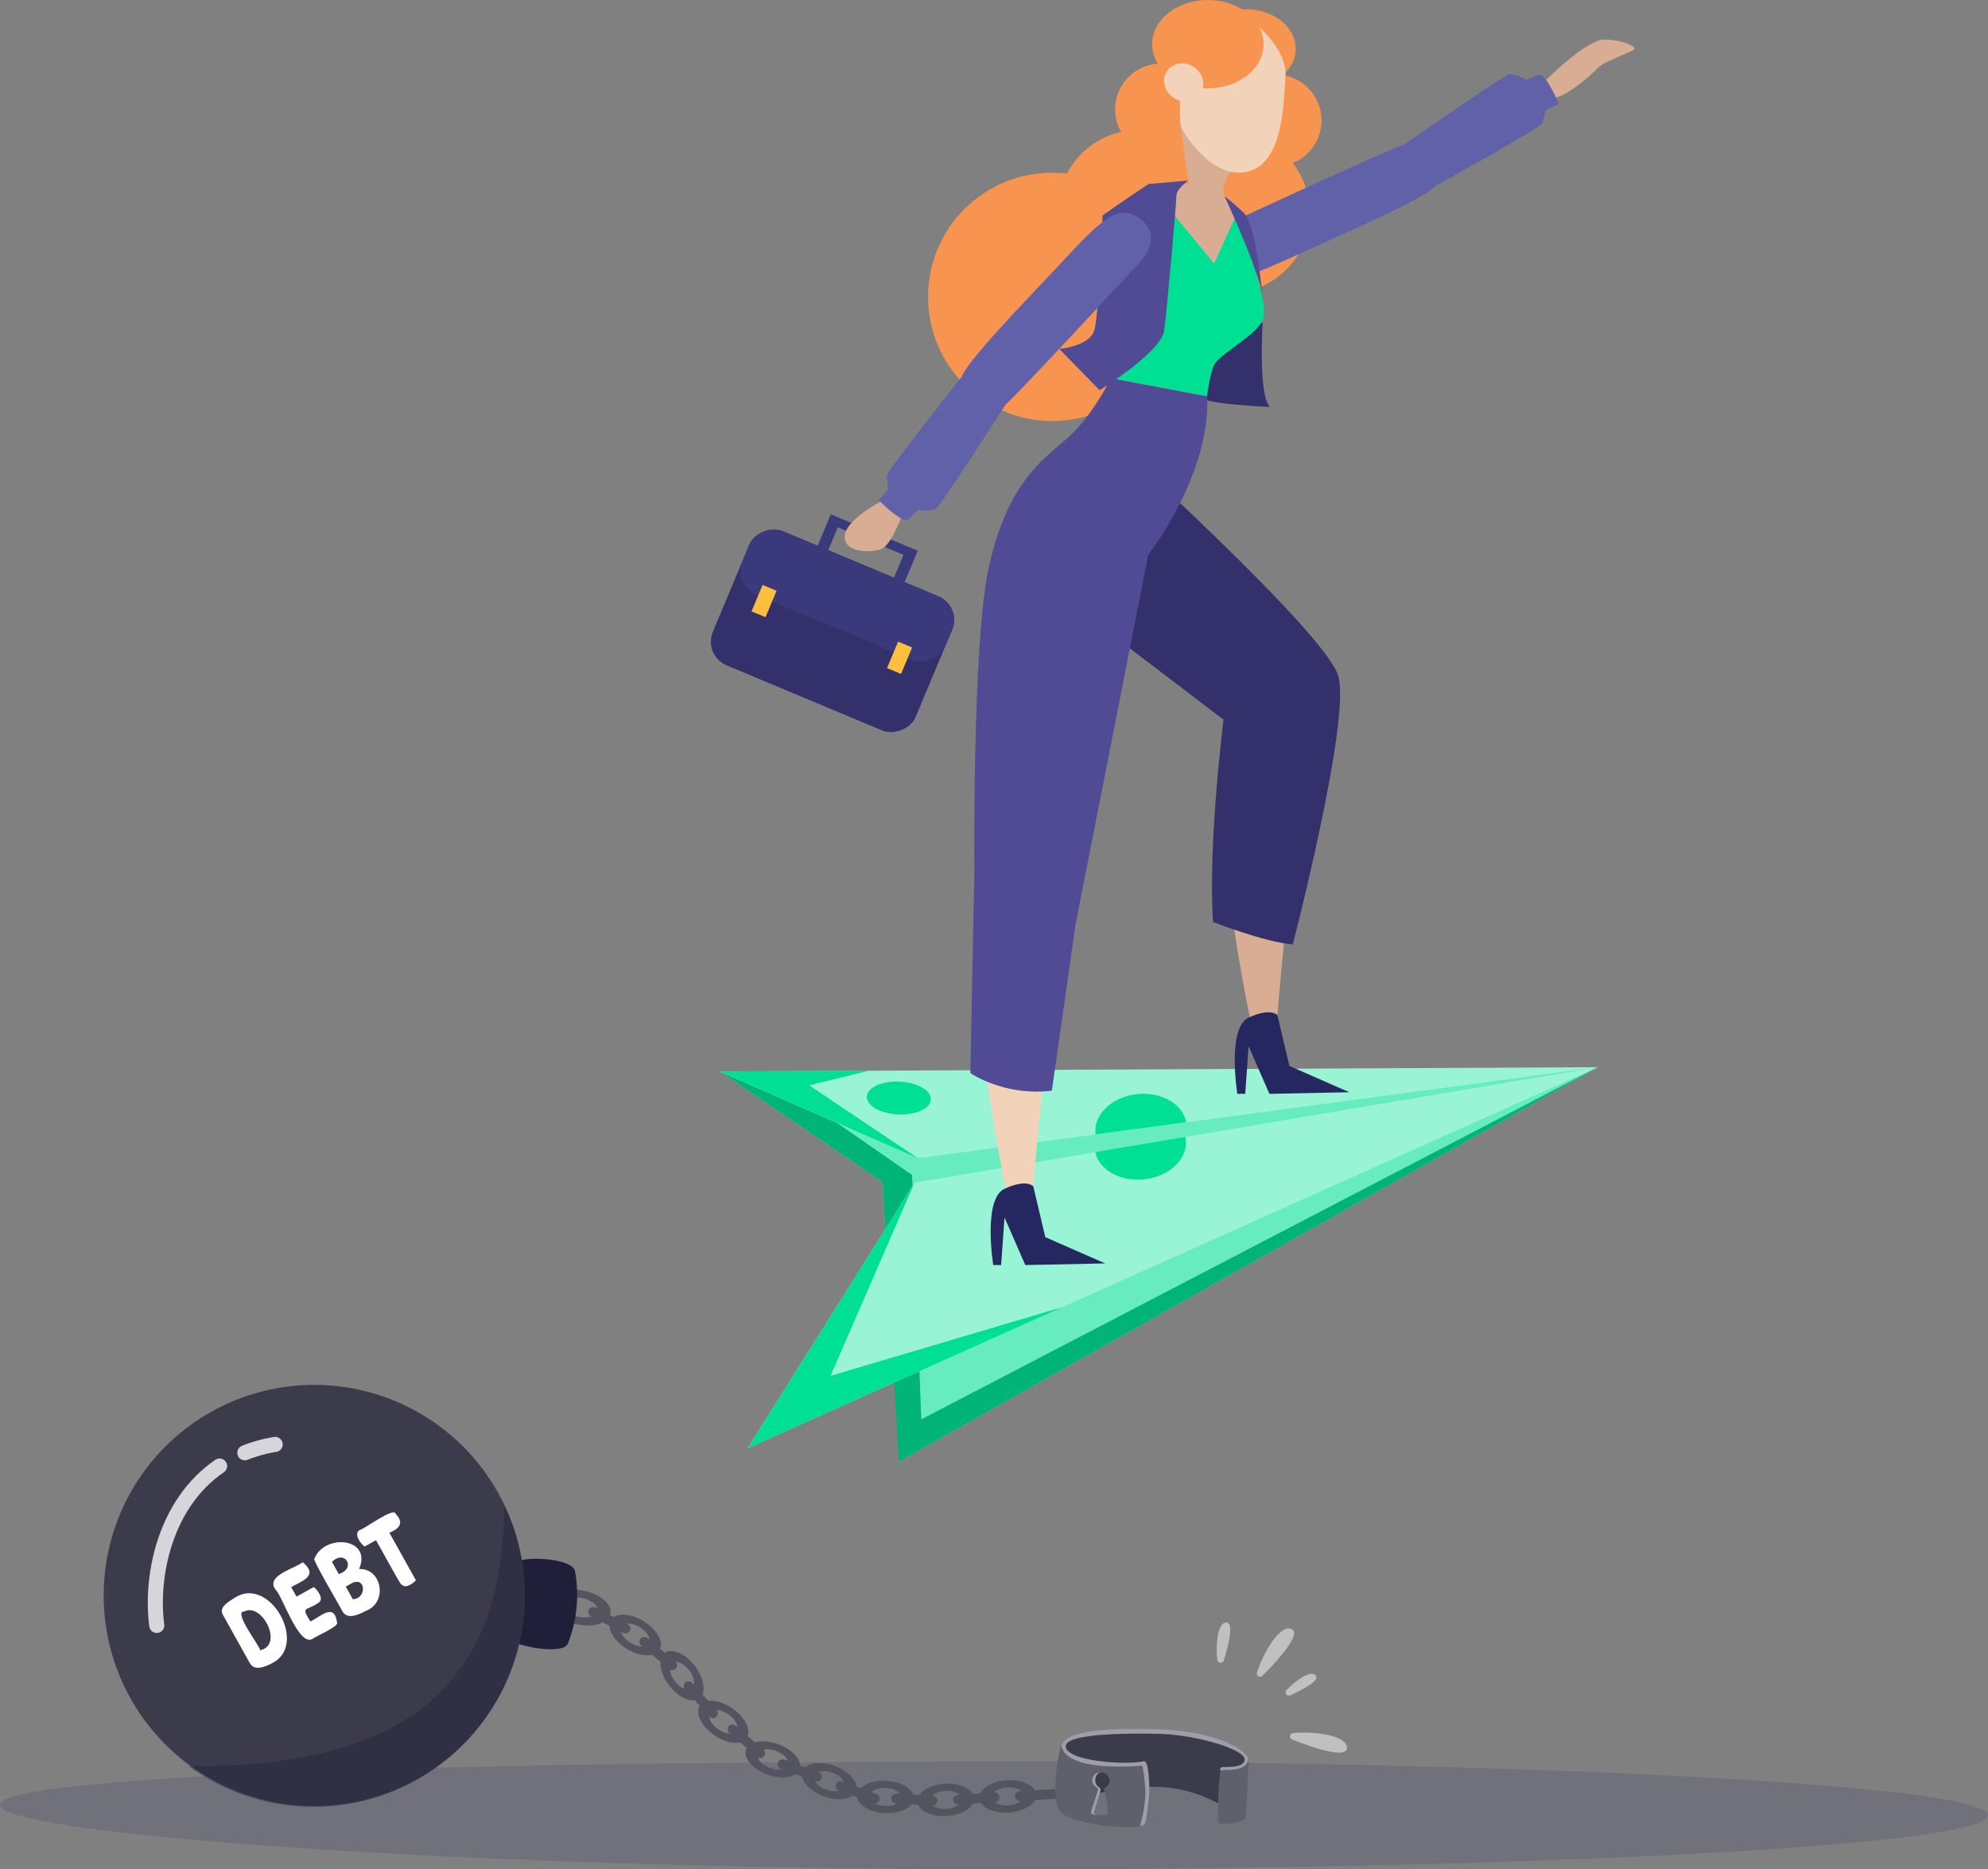 <svg xmlns="http://www.w3.org/2000/svg" viewBox="0 0 923.07 867.77"><rect x="0" y="0" width="923.07" height="867.77" fill="#808080" stroke="none"/><defs><style>.cls-1{isolation:isolate;}.cls-2{fill:#66ecbf;}.cls-3{fill:#00b377;}.cls-4{fill:#99f3d5;}.cls-5{fill:#00e095;}.cls-6{fill:#d9ad93;}.cls-16,.cls-7{fill:#33306c;}.cls-8{fill:#f79450;}.cls-9{fill:#6161aa;}.cls-10{fill:#f2d2b8;}.cls-11{fill:#fc8876;}.cls-12{fill:#252860;}.cls-13{fill:#504b94;}.cls-14{fill:#39397c;}.cls-15{fill:#fcbf3f;}.cls-16{mix-blend-mode:multiply;opacity:0.19;}.cls-17{fill:#545460;}.cls-18,.cls-20{fill:#1f1f39;}.cls-19{fill:#3b3b4c;}.cls-20{opacity:0.35;}.cls-21{fill:none;stroke:#fff;stroke-linecap:round;stroke-linejoin:round;stroke-width:7px;opacity:0.79;}.cls-22{fill:#9e9ea8;}.cls-23{fill:#60606d;}.cls-24{fill:#fff;}.cls-25{opacity:0.5;}</style></defs><g class="cls-1"><g id="Layer_2" data-name="Layer 2"><g id="Layer_1-2" data-name="Layer 1"><polygon class="cls-2" points="741.86 495.45 417.33 678.58 417.33 625.36 741.86 495.45"/><polygon class="cls-2" points="334.25 497.4 430.12 524.79 741.86 495.45 429.33 570.58 411.82 583.88 409.77 548.66 334.25 497.4"/><polygon class="cls-3" points="388.4 521.14 423.47 545.48 427.77 658.95 741.86 495.45 417.33 678.58 409.77 548.66 334.25 497.4 388.4 521.14"/><polygon class="cls-4" points="741.86 495.45 347.16 672.32 424.64 549.06 508.58 534.87 550.35 527.81 741.86 495.45"/><polygon class="cls-4" points="741.86 495.45 550.73 521.04 508.69 526.67 426.2 537.71 334.25 497.4 741.86 495.45"/><polygon class="cls-5" points="403.38 497.07 375.73 503.87 426.2 537.71 334.25 497.4 403.38 497.07"/><polygon class="cls-5" points="424.64 549.06 385.64 638.74 493.31 606.82 347.16 672.32 424.64 549.06"/><path class="cls-5" d="M402.48,509.07c.2-4.21,7-7.31,15.21-6.93s14.69,4.1,14.5,8.31-7,7.31-15.21,6.93S402.28,513.28,402.48,509.07Z"/><path class="cls-5" d="M550.73,521l-42,5.63c0-.17-.05-.33-.07-.5-.89-8.88,7.84-17,19.5-18.21C539.4,506.83,549.29,512.63,550.73,521Z"/><path class="cls-5" d="M531.1,547.5c-11.07,1.12-20.8-4.46-22.52-12.63l41.77-7.06a10.53,10.53,0,0,1,.25,1.49C551.49,538.17,542.77,546.33,531.1,547.5Z"/><path class="cls-6" d="M715.74,39.29S736.28,18,745.28,18.36s13.69,3,13.69,4.25-14.28,5.72-17.21,9.05-14,12.6-19.31,13.64S715.74,39.29,715.74,39.29Z"/><path class="cls-7" d="M586.26,149.83s-2.13,35.15,3.61,39.1c0,0-32.09-1.24-32.61-4.91S560,153,586.26,149.83Z"/><circle class="cls-8" cx="539.13" cy="50.78" r="21.36" transform="translate(-0.92 90.67) rotate(-9.6)"/><circle class="cls-8" cx="528.62" cy="97.65" r="37.32" transform="translate(50.87 344.09) rotate(-37.75)"/><circle class="cls-8" cx="570.89" cy="98.74" r="37.32" transform="translate(-7.28 136.02) rotate(-13.5)"/><circle class="cls-8" cx="488.57" cy="137.83" r="57.65" transform="translate(45.64 385.84) rotate(-45)"/><path class="cls-6" d="M593.06,472l.06-.73c.83-10.09,10.17-121.59,19.19-137,9.45-16.17-14.74-37.09-34-12.64,0,0-4.25,18-9.14,46.34s11.49,106,11.49,106S587.38,481.55,593.06,472Z"/><path class="cls-7" d="M508.86,289l59.26,45.11s-7.3,57.39-4.87,93.92c0,0,24,9.38,37,10.43,0,0,27.13-104.35,21.13-124.7S513.5,201.65,513.5,201.65L526,240.72Z"/><path class="cls-9" d="M573.14,102.48s-.38.13-1,.38c-3.77,1.49-16.35,7.43-11,18.63,6.27,13.1,18.6,7.11,43.28-4.15s64.06-27.95,63.11-32.9-10.44-18.31-13.73-18.06S573.14,102.48,573.14,102.48Z"/><path class="cls-9" d="M714.86,34.71,708.58,37s-5.09-3.05-8.08-2.38-48,32.12-48,32.12l14,19.61s49-27.09,49.62-29.25,1.67-5.92,1.67-5.92l5.92-2.9S718.73,35.38,714.86,34.71Z"/><ellipse class="cls-8" cx="578.54" cy="22.61" rx="23.1" ry="18.31"/><circle class="cls-8" cx="592.25" cy="55.91" r="21.36"/><path class="cls-6" d="M575.41,74.29s-9.95,11.07-6.78,16.95a29.56,29.56,0,0,0,6.58,8.61l-12,26.05L535,87.62l16.95-2.26-3.84-27.8Z"/><path class="cls-5" d="M578.54,112.49s10,27.12,8.17,34.92-21,17-23.1,22.37S560.49,184,560.49,184l-44.75-8.47s2.37-20,2-27.29c-.25-5.41-3.86-28.42-5.7-40a9.86,9.86,0,0,1,4.76-10.07L535,87.62l28.76,34.73,11.7-25.8Z"/><path class="cls-10" d="M479.71,551.49l.06-.73c.83-10.1,10.18-121.6,19.2-137,9.45-16.16-14.74-37.09-34-12.63,0,0-4.25,18-9.14,46.34s11.49,106,11.49,106S474,561,479.71,551.49Z"/><path class="cls-11" d="M528.62,227.08,490.4,429.15l-31.28-14.91s.67-134.94,8.13-159,26.62-45.43,26.62-45.43Z"/><path class="cls-12" d="M479.77,550.76l5.58,23.59,27.78,12.19-37.06.76-9.66-22.08-1.56,22.08h-3.66s-5-30.72,5.29-35.43S479.77,550.76,479.77,550.76Z"/><path class="cls-12" d="M593.12,471.27l5.57,23.59,27.78,12.2-37.05.76-9.67-22.08-1.56,22.08h-3.66s-5-30.72,5.29-35.43S593.12,471.27,593.12,471.27Z"/><path class="cls-10" d="M582.44,10.52s15.35,12.23,14.44,24.89-.9,40.23-17.63,44.3-31.19-19.44-31.19-22.15S543.11,7.81,582.44,10.52Z"/><ellipse class="cls-8" cx="560.83" cy="20.51" rx="25.88" ry="20.51"/><ellipse class="cls-10" cx="549.63" cy="38.24" rx="8.56" ry="9.36" transform="translate(211.79 473.46) rotate(-56.16)"/><path class="cls-6" d="M560.49,184l-6.89,33.37-31.66,38L471.23,244.8s8.26-23.82,22.64-35,21.87-34.24,21.87-34.24Z"/><path class="cls-13" d="M450.55,498.15S466,509,488.39,506.37l11-77.22,33.78-171.59s29-37,27.33-73.54l-44.75-8.47s-8.6,18.49-21.87,29.38-27,23.42-34.75,58.37-6.69,140.87-6.69,140.87Z"/><path class="cls-13" d="M551.69,83.81s-5.54,4-5.47,7-4.35,52.78-5.66,62.7-30,27.65-30,27.65L491.85,162s14.28-1.16,16.36-9S511.94,100,511.94,100,532.85,85.4,533.58,85.4,551.69,83.81,551.69,83.81Z"/><path class="cls-9" d="M526.57,124.61s.31-.26.8-.74c2.92-2.82,12.29-13.11,3.06-21.41-10.8-9.72-19.91.52-38.42,20.35s-48.55,50.28-45.79,54.5,16.65,12.93,19.59,11.45S526.57,124.61,526.57,124.61Z"/><path class="cls-13" d="M568.63,91.24s17.73,37.93,17.63,47.8c0,0-2.71-34.52-8.81-40.3S568.63,91.24,568.63,91.24Z"/><rect class="cls-7" x="352.77" y="241.79" width="67.53" height="102.13" rx="11.85" transform="translate(-32.84 536.36) rotate(-67.29)"/><rect class="cls-14" x="377.44" y="225.37" width="31.92" height="102.13" rx="11.85" transform="translate(-13.47 532.62) rotate(-67.29)"/><rect class="cls-15" x="351.25" y="272.4" width="7.04" height="13.3" transform="translate(135.23 -115.33) rotate(22.71)"/><rect class="cls-15" x="414.17" y="298.73" width="7.04" height="13.3" transform="translate(150.28 -137.58) rotate(22.71)"/><polygon class="cls-14" points="426.13 255.68 420.02 270.27 415.09 268.2 419.53 257.59 389.02 244.82 384.58 255.44 379.65 253.38 385.76 238.78 426.13 255.68"/><path class="cls-6" d="M415,229.74s-21.33,9.66-22.69,18.57,13.74,8.45,17.57,6.22,7.66-12,9.71-17S415,229.74,415,229.74Z"/><path class="cls-9" d="M421.44,241.34l4.92-4.54s5.87.88,8.38-.89,32.12-48,32.12-48L446.4,175.13s-34.93,43.73-34.7,46,.71,6.11.71,6.11l-4.36,4.94S417.61,242.2,421.44,241.34Z"/><path class="cls-16" d="M0,837.91c0,13.82,217.78,29.86,468.72,29.86s454.35-11.2,454.35-25-203.42-25-454.35-25S0,824.09,0,837.91Z"/><path class="cls-17" d="M324.72,788.44c3.29-2.53,2.34-9.27-2.11-15.07s-10.74-8.45-14-5.92-2.34,9.28,2.12,15.07S321.44,791,324.72,788.44Zm-12.59-16.38c1.84-1.41,5.36.07,7.86,3.32s3,7,1.18,8.44-5.35-.06-7.85-3.31S310.29,773.48,312.13,772.06Z"/><path class="cls-17" d="M346.68,806.91c2.38-3.4-.55-9.55-6.55-13.74s-12.78-4.82-15.15-1.42.55,9.55,6.55,13.74S344.31,810.31,346.68,806.91Zm-16.93-11.83c1.33-1.9,5.13-1.55,8.49.8s5,5.79,3.67,7.7-5.13,1.54-8.49-.8S328.42,797,329.75,795.08Z"/><path class="cls-17" d="M371.27,821.36c1.43-3.89-3-9.09-9.83-11.61s-13.59-1.41-15,2.48,3,9.1,9.84,11.62S369.85,825.25,371.27,821.36Zm-19.39-7.12c.8-2.18,4.57-2.81,8.42-1.4s6.31,4.33,5.51,6.51-4.57,2.81-8.41,1.39S351.08,816.42,351.88,814.24Z"/><path class="cls-17" d="M397.46,831.47c1.43-3.89-3-9.09-9.83-11.61s-13.59-1.41-15,2.48,3,9.09,9.84,11.61S396,835.36,397.46,831.47Zm-19.39-7.12c.8-2.18,4.57-2.81,8.42-1.4s6.31,4.33,5.51,6.51-4.57,2.8-8.41,1.39S377.27,826.53,378.07,824.35Z"/><path class="cls-17" d="M306.23,766c2.17-3.54-1.12-9.5-7.35-13.33s-13-4.07-15.21-.54,1.12,9.5,7.35,13.33S304.06,769.51,306.23,766Zm-17.6-10.82c1.22-2,5-1.85,8.53.3s5.32,5.49,4.11,7.47-5,1.84-8.52-.3S287.41,757.14,288.63,755.16Z"/><path class="cls-17" d="M283.41,749.14c.89-4.29-4.53-9-12.11-10.61s-14.43.66-15.32,5,4.53,9,12.11,10.61S282.53,753.44,283.41,749.14ZM262,744.73c.49-2.41,4.34-3.66,8.59-2.78s7.27,3.54,6.78,5.95-4.34,3.65-8.58,2.77S261.51,747.13,262,744.73Z"/><rect class="cls-17" x="303.37" y="756.88" width="4.5" height="21.53" rx="2.25" transform="translate(1089.03 1030.26) rotate(130.24)"/><rect class="cls-17" x="323.1" y="778.33" width="4.5" height="21.53" rx="2.25" transform="translate(1093.53 1161.16) rotate(138.25)"/><rect class="cls-17" x="344.28" y="797.64" width="4.5" height="21.53" rx="2.25" transform="translate(1184.65 1075.17) rotate(130.86)"/><rect class="cls-17" x="369.09" y="811.19" width="4.5" height="21.53" rx="2.25" transform="translate(1270.95 756.94) rotate(110.18)"/><rect class="cls-17" x="395.97" y="821.3" width="4.5" height="21.53" rx="2.25" transform="translate(1316.58 745.31) rotate(110.18)"/><path class="cls-17" d="M424.35,835c.23-4.14-5.49-7.83-12.79-8.25s-13.41,2.61-13.65,6.74,5.49,7.84,12.79,8.25S424.11,839.1,424.35,835Zm-20.63-1.17c.13-2.32,3.56-4,7.65-3.79s7.29,2.31,7.16,4.63-3.55,4-7.64,3.77S403.59,836.1,403.72,833.79Z"/><path class="cls-17" d="M452.38,834.75c-.26-4.14-6.39-7.12-13.69-6.65s-13,4.2-12.73,8.33,6.39,7.12,13.69,6.65S452.64,838.88,452.38,834.75Zm-20.62,1.31c-.14-2.32,3.05-4.41,7.14-4.67s7.52,1.41,7.67,3.73-3,4.4-7.13,4.67S431.91,838.38,431.76,836.06Z"/><rect class="cls-17" x="422.34" y="824.75" width="4.5" height="21.53" rx="2.25" transform="translate(1282.99 459.35) rotate(93.28)"/><rect class="cls-17" x="451.07" y="824.22" width="4.5" height="21.53" rx="2.25" transform="translate(1257.9 329.67) rotate(86.37)"/><path class="cls-17" d="M481.1,833.14c-.27-4.14-6.39-7.12-13.69-6.65s-13,4.2-12.74,8.33,6.4,7.12,13.69,6.66S481.36,837.27,481.1,833.14Zm-20.62,1.31c-.15-2.31,3-4.41,7.14-4.67s7.52,1.41,7.67,3.73-3.05,4.41-7.14,4.67S460.63,836.77,460.48,834.45Z"/><rect class="cls-17" x="479.78" y="822.61" width="4.5" height="21.53" rx="2.25" transform="translate(1283.19 299.51) rotate(86.37)"/><rect class="cls-17" x="280.66" y="741.35" width="4.5" height="21.53" rx="2.25" transform="translate(1080.79 847.55) rotate(117.43)"/><path class="cls-18" d="M263.7,763a61.79,61.79,0,0,0,3.3-33.53c-1.06-6.2-25.23-7.71-29.72-3.19-9.49,9.55-38,9.51-38,9.51l-.38,3.89-.38,3.89s26.57,3.92,34,15.14C236.05,764,261.45,768.85,263.7,763Z"/><path class="cls-19" d="M241.41,761.68a97.77,97.77,0,1,1,.2-41A98.13,98.13,0,0,1,241.41,761.68Z"/><path class="cls-20" d="M241.41,761.68A98.18,98.18,0,0,1,87.33,819.8c132.08,1.82,145.56-68.16,146.89-120.42q2.07,4.11,3.76,8.45a97.77,97.77,0,0,1,3.43,53.85Z"/><path class="cls-21" d="M113.69,674.45a68.13,68.13,0,0,1,14.07-3.88"/><path class="cls-21" d="M72.79,754.61c-3-22.53,3.56-56.49,29.17-74"/><path class="cls-19" d="M536.19,845.63c.43.31.58.49.38.46S536.3,845.91,536.19,845.63Z"/><path class="cls-19" d="M578.42,819a5.68,5.68,0,0,0-2,2.42c-2.86,5.77-2.33,18.52-.9,22-4-2.94-18.37-13.25-37.52-13.82-26.88-.8-43.12,8.62-43.12,8.62.8-9.16-2.32-19.73-2.33-25.56a10,10,0,0,1,.12-1.75c1.38-6.75,17.93-8.37,44.95-7.85C566.29,803.57,584.9,815.15,578.42,819Z"/><path class="cls-22" d="M579.75,817.36c-.25,2.11-2.8,3-3.34,4.07-2.92.75-9.71.75-9.71.75s-.42-1.1.32-1.65,11.12.83,10.85-3.86-23.07-11.49-40.72-11.77c-37.87-.59-42.1,3.4-42.28,5.61-.55,6.62,24.79,9,35.36,7.33,2.27-.36,1,.12.76,1.86s-2.66,3.12-2.66,3.12l-32.27-4.13-3.52-6.07a10,10,0,0,1,.12-1.75c1.38-6.75,17.71-8.91,44.72-8.08C565.92,803.66,580.26,813.17,579.75,817.36Z"/><path class="cls-23" d="M531,819.7c-2.21,0-35.36,3.48-38.18-9.13-.41-1.86-5.39,23.47-1,29.81s30.43,9.24,37.83,7.2C533.87,846.43,534.3,819.7,531,819.7Zm-15.78,7.19c-.17,2.33-2.73,3.31-2.51,3.63s2.59,12.12,1.23,12.1a36.67,36.67,0,0,1-4.59,0c-.76-.11-1.31-.32-1.38-.74-.25-1.42,3.47-10.66,3-11.45s-2.59-1.39-2.44-4,1.54-3.68,3.11-3.63h.1C513.71,823,515.31,825.37,515.21,826.89Z"/><path class="cls-23" d="M579.75,817c-1.93,6.61-12.64,3.86-13,5.14-.76,2.37-1.93,23.72-.55,24.41s11.58-.42,12.13-2.62S579.75,817,579.75,817Z"/><path class="cls-22" d="M530.23,819.7c.55.21,1.69,9.42,1.59,13a60.81,60.81,0,0,1-2.35,14.48c-.27.92,1.68.23,2.14-.69.63-1.27,1.86-10.41,2-14.07s-.21-14.33-2.14-14.68S530.23,819.7,530.23,819.7Z"/><path class="cls-22" d="M508,841.88c.07.42.62.63,1.38.74-1.4-.06-2.62-.27-2.73-.85-.27-1.42,3.6-10.61,3.08-11.4s-2.73-1.28-2.57-3.87,1.87-3.82,4.32-3.68h.17c-1.57-.05-3,1.09-3.11,3.63s1.95,3.18,2.44,4S507.71,840.46,508,841.88Z"/><path class="cls-24" d="M126.63,772c-3.21,1.64-8.48,4.22-10.77-.14L103.4,749.5c-1.9-3.65,3.46-6.27,5.83-7.89C125.24,731.56,143.17,763.27,126.63,772Zm-5.88-5.87c11.13-2.29,1-22.32-7.33-18C107.86,748,121.11,764.75,120.75,766.1Z"/><path class="cls-24" d="M128,738.05c-5.12-6.59,9.44-10,12.52-12.81,7.67,6.3-.24,8.69-5.32,11.56l2.48,4.44,8-4.45c1.88,1.44,4.94,5.62,2.18,7.32-5.69,3.93-8.34,1.42-3.73,8.66,4.79-2.24,11.15-9.06,12.41.69.36,1.9-10.46,6.44-11.46,7.43C138.63,764.51,131.11,740.86,128,738.05Z"/><path class="cls-24" d="M169.86,747.86c-3.25,1.65-8.6,4.39-11,0-.16-.76-13.85-23.78-12.91-24.12,4.52-11.89,27-10,20.8,4.67C177.39,728,180.19,744,169.86,747.86Zm-12.58-17.12c8.29-2.45,3-11.68-3.14-5.64Zm6.51,11.67c6.44,0,6.33-10.62-.35-7.46l-2.9,1.62Z"/><path class="cls-24" d="M169.27,718c-2-1.51-5.17-5.9-2.25-7.71,1.16.25,16.22-11.09,16.72-7.44,4.17,4.31,1.44,6.93-2.94,8.72l12.32,22.1c-1.61,1.58-4.77,4.1-6.85,1.81-.51,0-11.1-19.55-11.68-20.44Z"/><g class="cls-25"><path class="cls-24" d="M568.25,770.83a1.54,1.54,0,0,1-3-.28c-.92-8.12.35-17.57,4.33-17.29C573,753.5,570.32,764.05,568.25,770.83Z"/><path class="cls-24" d="M600.07,807.57a1.53,1.53,0,0,1,.44-3c11.33-1,25.65,1.57,24.86,7.19C624.7,816.67,608.56,810.94,600.07,807.57Z"/><path class="cls-24" d="M586.17,778a1.53,1.53,0,0,1-2.54-1.56c3.55-10.8,11.5-23,16.37-20C604.2,759,592.6,771.54,586.17,778Z"/><path class="cls-24" d="M599.12,787.05a1.53,1.53,0,0,1-1.74-2.45c4.9-5.14,11.58-9.4,13.65-6.66C612.8,780.27,604.88,784.43,599.12,787.05Z"/></g></g></g></g></svg>